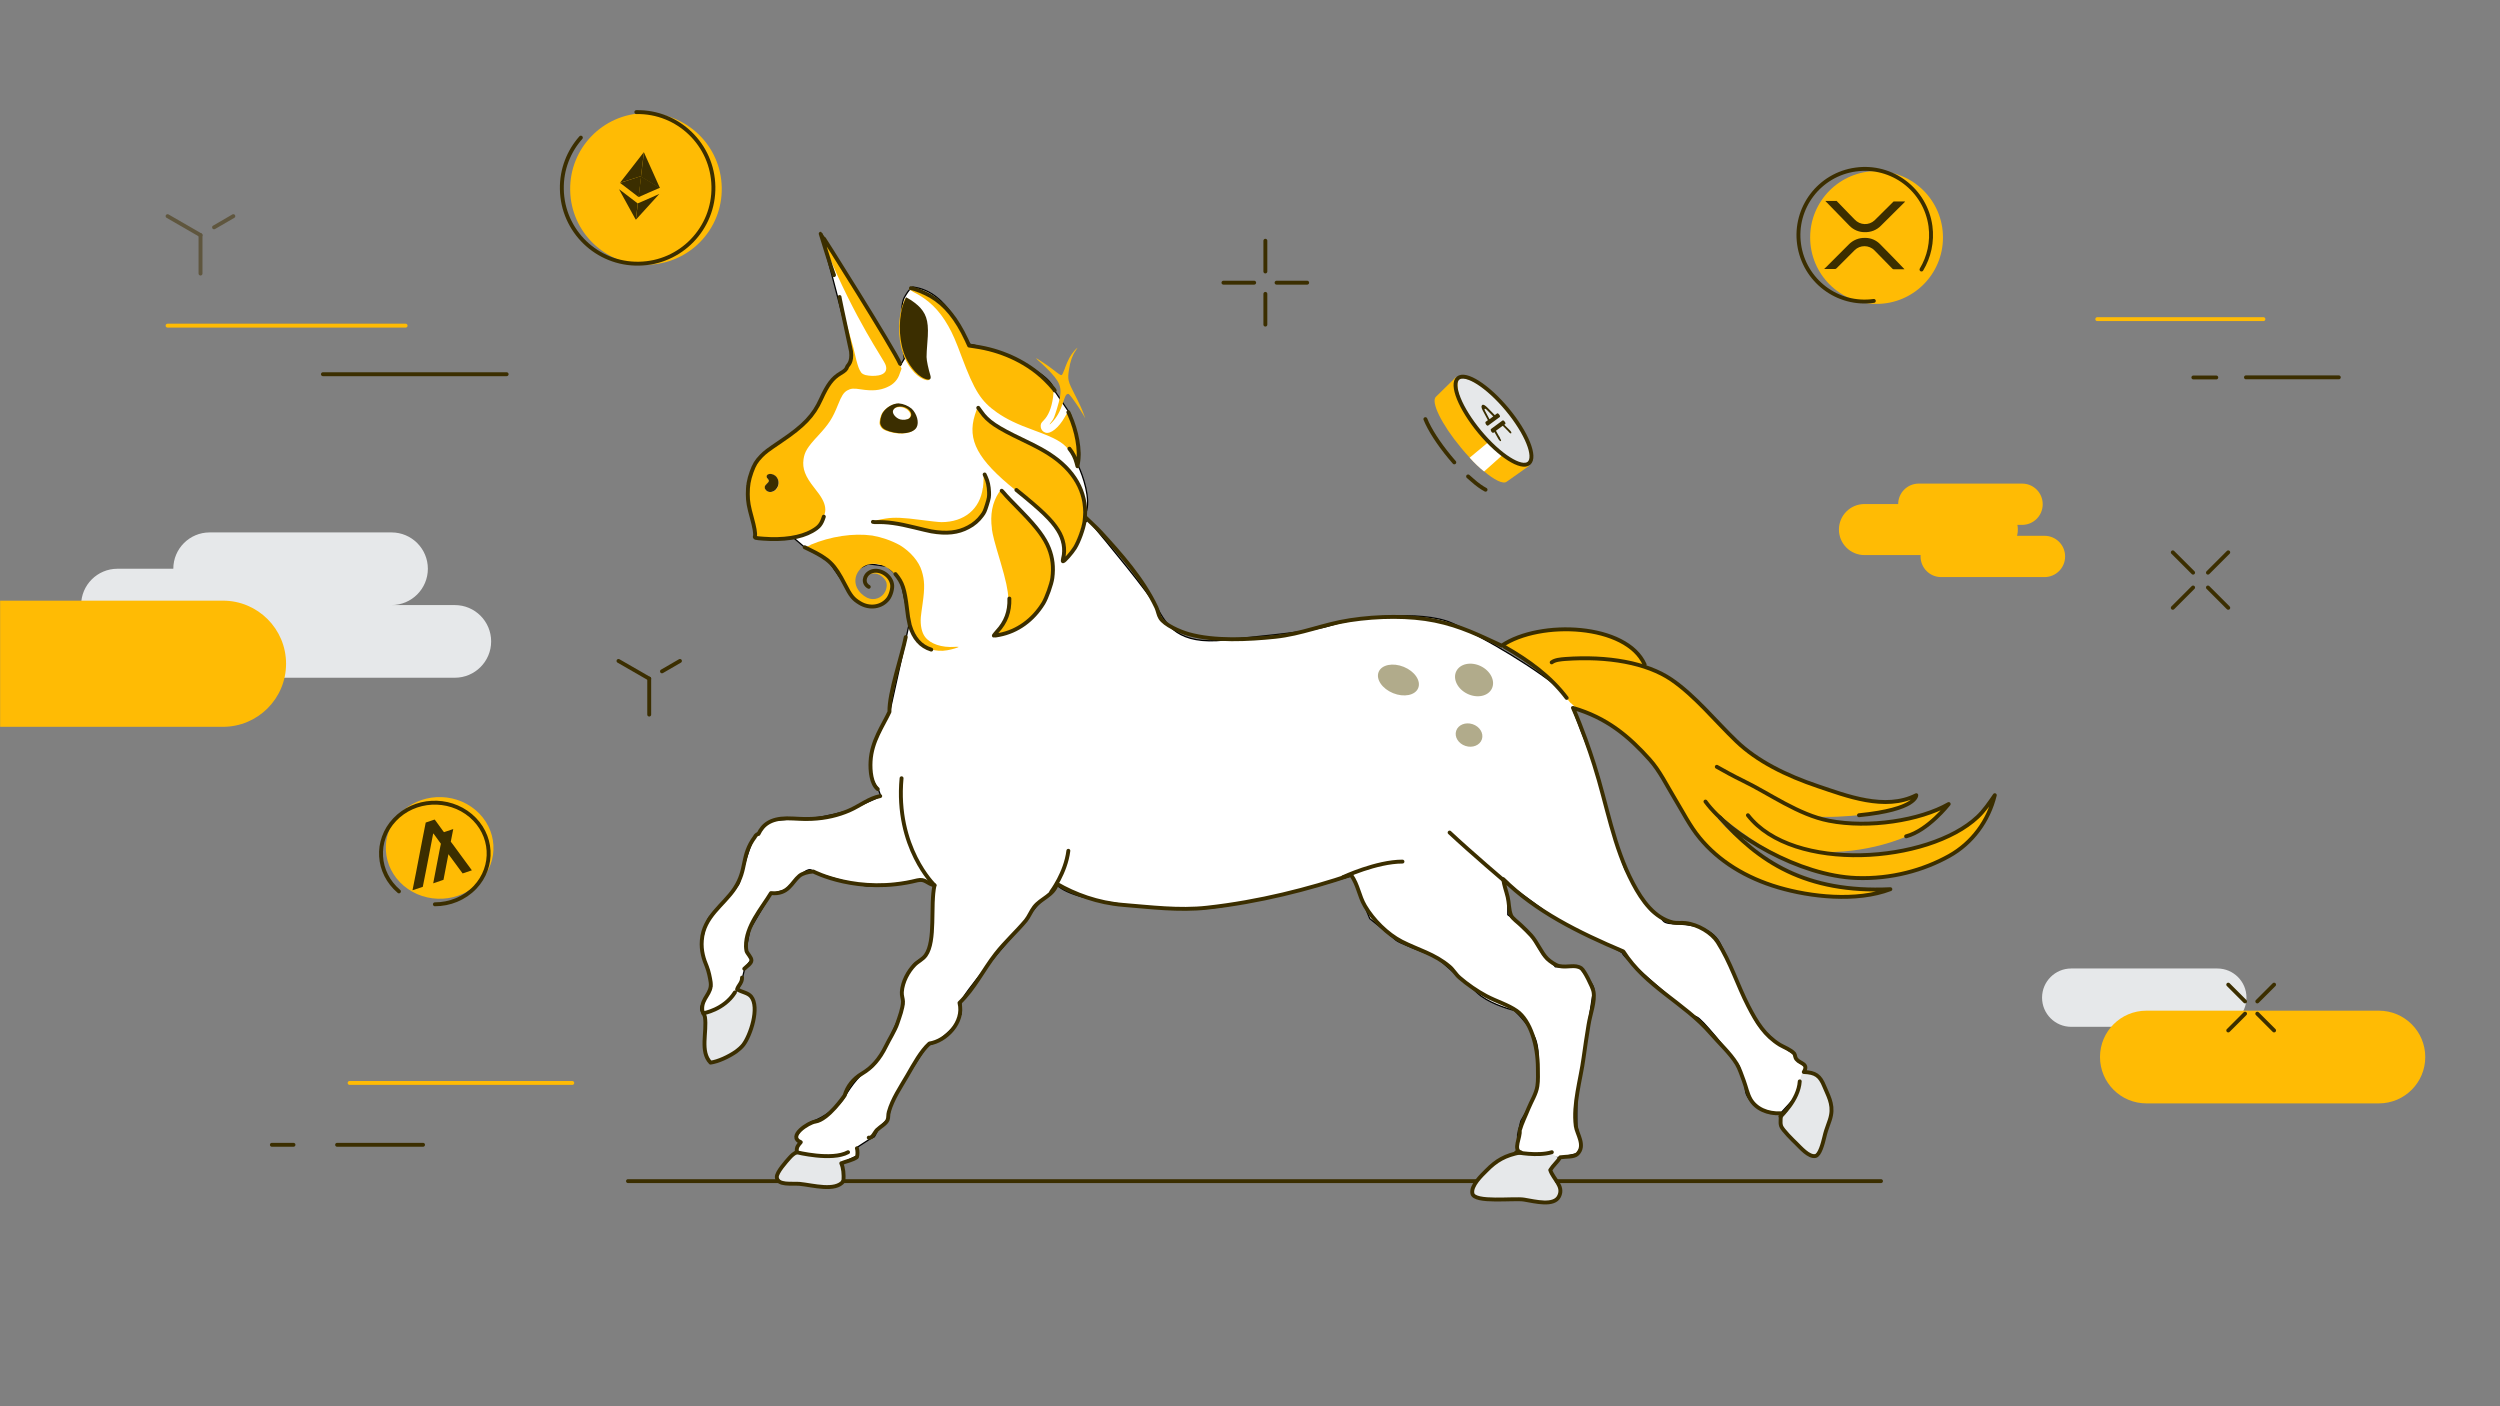<svg width="1920" height="1080" viewBox="0 0 1920 1080" fill="none" xmlns="http://www.w3.org/2000/svg">
<rect x="0" y="0" width="1920" height="1080" fill="#808080" stroke="none"/>
<g clip-path="url(#clip0_3061_4375)">
<mask id="mask0_3061_4375" style="mask-type:luminance" maskUnits="userSpaceOnUse" x="0" y="0" width="1920" height="1080">
<path d="M1920 0H0V1080H1920V0Z" fill="white"/>
</mask>
<g mask="url(#mask0_3061_4375)">
<path d="M647 906.5V893L658.5 887.5V881L668.5 874.5L671.5 873L675.5 865.5L682 859.5C682.5 857.833 683.6 853.5 684 849.5C684.4 845.5 702.833 816.833 712 803L715 802C721 800 729.5 791.833 733 788L738 779V769.5C740 762.7 771.5 725.667 787 708C789.167 704.667 794.7 696.9 799.5 692.5C804.3 688.1 809.5 682 811.5 679.5C827 695 894 697.5 919 698C939 698.4 991.333 685.833 1015 679.5L1038.5 672.5L1052 705.5C1057.83 710.167 1070 720 1072 722C1074 724 1093.5 731.5 1103 735L1115.5 746C1118.67 748.5 1126.9 755.3 1134.5 762.5C1142.1 769.7 1156.67 774.5 1163 776C1166.83 779.5 1175.4 788.7 1179 797.5C1183.5 808.5 1180.5 829 1180.5 834.5C1180.5 838.9 1172.17 854 1168 861L1165.5 871.5V886L1196 889H1198L1211 886L1214.5 880.5L1211 864.5V840L1216.5 810C1218.67 794.5 1223.2 762.8 1224 760C1224.8 757.2 1216.67 747.167 1212.5 742.5H1194.5C1193.67 741.333 1191.4 738.7 1189 737.5C1186 736 1179.5 724.5 1177 719.5C1175 715.5 1163.5 706.5 1158 702.5V690.5L1154 676C1166.17 684.833 1191.3 703.1 1194.5 705.5C1198.5 708.5 1245.5 730 1246 732C1246.5 734 1258 744.5 1268.5 753.5C1279 762.5 1298 779.5 1303 781C1307 782.2 1326.33 806.5 1335.5 818.5C1337.17 823.167 1340.5 833.4 1340.5 837C1340.5 841.5 1345.5 848 1352 852C1357.2 855.2 1364.17 855.667 1367 855.5L1378.5 843L1386 822.5V818.5L1381 815.5L1378.5 810C1375.67 808.167 1369.4 804.1 1367 802.5C1364 800.5 1359.5 796 1352 789C1344.5 782 1328 738 1321 724.5C1314 711 1297 710 1285.5 709.5C1274 709 1279 705.5 1272 702.5C1265 699.5 1253.5 678 1248.5 668.5C1244.5 660.9 1232.5 615.667 1227 594L1207.5 543.5C1207.5 543.5 1217.1 546 1201.5 532C1182 514.5 1139 489 1115 478.5C1091 468 1040.5 474.5 1023 480C1005.5 485.5 977.5 487.5 941 491.5C904.604 495.489 896.049 480.088 888.564 466.616L888.5 466.5C882.5 455.7 850.667 417 835.5 399C833.333 401.833 830 404.8 834 394C838 383.2 831.667 365.167 828 357.5C828 357.167 828.2 355.3 829 350.5C829.8 345.7 824.667 326.833 822 318L809.5 299.5C806.26 282.474 749.906 264.509 745 264.5C738.936 258.656 729.242 224.211 701.5 220.5C700.833 220.167 698.5 221.3 694.5 228.5C690.5 235.7 692.833 262.833 694.5 275.5L691.5 280.5L631 181L655 273V289L574 373L580 413.5H610L617 419.5L635 429L648.5 448.5L658 437.5L667 433L681.5 435L691.5 444.5L698.5 478L697.5 482.5L696 489.5L683.5 546C680.833 551.667 674.7 564.6 671.5 571C667.5 579 669 591 668.5 594C668.1 596.4 672.333 603 674.5 606L676.5 611.5C669.333 614.667 654.6 621.2 653 622C651 623 630.5 628 626 628C621.5 628 606 629 596 630C586 631 586 636.5 584 638C582 639.5 582 640 580 641.5C578 643 568.5 673.5 568 677.5C567.5 681.5 547.5 701.5 545 704C542.5 706.5 540 718 539 724.5C538.2 729.7 542 739.667 544 744L546.5 757.5C544.833 760.667 541 767.9 539 771.5C537 775.1 538.833 777.333 540 778H543.5L556.5 771.5L564.5 762.5L569 756L572 743.5L577 737L573 729L576 713.5L592 686.5L603 683.5L612 675C614.667 671.833 620.7 666.1 623.5 668.5C627 671.5 661.5 680.5 667 680.5C671.4 680.5 689.167 678.5 697.5 677.5L710 676L717.5 679.5L716.5 698.5C716.167 705.167 715.4 719 715 721C714.5 723.5 712.5 732.5 711.5 733.5C710.5 734.5 704 738 701.5 741C699 744 693 757 692.5 759C692 761 693.5 768 694 771C694.5 774 675 818 668.5 820.5C662 823 653.5 834 649 842C644.5 850 632 858.5 624.5 861C618.5 863 613.333 869.833 611.5 873L614.5 878L613 879.5L611.5 884.5L596.5 905L607 909L641.5 911.5L647 906.5Z" fill="white" stroke="black"/>
<path d="M1383.3 825.7C1383.3 825.7 1379.3 848.9 1367.3 860C1367.3 860 1369.4 868.4 1377 875.9C1384.6 883.4 1394.9 893.9 1398.3 882.5C1401.7 871.1 1406.5 852.4 1406.5 852.4C1406.5 852.4 1401 827.7 1394.9 825.7C1388.8 823.7 1385.2 823.4 1385.2 823.4L1383.3 825.7Z" fill="#E6E8EA"/>
<path d="M1190.1 884.9L1160.5 886.4C1160.5 886.4 1147.7 891 1144.5 895.6C1141.3 900.2 1127.3 910.3 1130.9 917.8C1130.9 917.8 1136.3 922.7 1153.7 921.1C1171.1 919.5 1178.2 922.6 1178.2 922.6C1178.2 922.6 1197.4 927.6 1197.7 913C1197.7 913 1189.8 901.3 1191.1 897.7C1192.4 894.1 1197.1 889.6 1197.1 889.6L1190.2 884.8L1190.1 884.9Z" fill="#E6E8EA"/>
<path d="M541.799 778.2C541.799 778.2 541.799 797.8 540.899 800C539.999 802.2 543.299 817.4 546.799 816.2C550.299 815 566.299 809.3 570.099 803.2C573.899 797.1 583.199 775.7 577.699 766.9C577.699 766.9 575.3 761.7 567.4 760.6L563.3 763.3C563.3 763.3 556.799 772.2 549.399 774.9C541.999 777.6 541.799 778.3 541.799 778.3V778.2Z" fill="#E6E8EA"/>
<path fill-rule="evenodd" clip-rule="evenodd" d="M609.1 886.4C609.1 886.4 595.8 902.2 596.3 904.1C596.3 904.1 595.6 909.7 609.9 909.1C624.2 908.5 627.1 913.5 637.7 911.7C648.3 909.9 647.6 906.8 647.6 903.6C647.6 900.4 646.6 893 645.9 892.6C645.2 892.2 646.4 885.8 642.4 886.4C638.4 887 616.5 887.4 610.1 884.9L609.1 886.4Z" fill="#E6E8EA"/>
<path d="M700.699 223.6C697.399 222 697.299 221.9 698.999 222.2C702.299 222.7 709.499 225.6 714.199 228.4C725.199 234.9 733.799 245.4 741.499 261.8L743.499 266.1L748.099 266.8C767.499 269.5 785.599 277.7 799.099 289.8C802.799 293.1 808.399 299.2 808.999 300.5C809.199 300.9 808.999 303.1 808.699 305.5C807.499 313.6 805.099 319.3 801.399 323C799.399 325 799.099 325.7 799.299 328.1C799.599 330.1 800.999 331.7 802.999 332.3C806.899 333.5 813.099 328.5 817.699 320.4L819.599 317.1L820.599 319.3C826.099 331.4 828.699 346.4 826.999 355.9L826.599 358.4L825.899 355.8C824.899 351.8 822.999 348.1 820.399 345C815.899 339.5 810.299 336.4 794.699 330.7C780.599 325.6 772.899 321.8 765.699 316.8C753.399 308.2 748.399 300.2 738.599 274.1C734.299 262.5 731.499 255.9 728.299 250.4C721.199 237.8 712.799 229.8 700.799 223.9L700.699 223.6Z" fill="#FFBB04"/>
<path d="M817.9 282.6C820.2 276.4 822.3 272.5 825.2 269.3C825.9 268.5 826.6 267.7 827.5 267C827.5 267 827 268 826.1 269.3C823.7 272.6 821.9 277.6 821 283.7C819.8 291.5 820.1 292.7 825.5 303.2C828.1 308.1 830.9 314.2 831.8 316.7L833.5 321.3L831.5 317.8C829 313.5 823 304.7 821.5 303.3C820.5 302.3 820.3 302.3 819.4 302.8C818.5 303.3 818.1 304.2 816.5 308.9C814.1 316.2 811.6 320.6 807.7 324.6C805.6 326.8 805.6 326.2 807.7 323.6C809.2 321.7 809.6 320.8 811.8 313.7C816.2 299.4 815.5 295.4 807.3 286.4C804.8 283.7 802.2 281.2 799.5 278.7C798.1 277.6 796.8 276.4 795.6 275.1C796 274.9 804.9 280.8 808.3 283.5C813.5 287.6 814.4 288.1 815.2 288.1C815.7 288.1 816.4 286.7 817.9 282.8V282.6ZM693.4 271.1C689.3 259.3 689.5 243.2 693.9 232.4L695.2 229.1L696.7 229.9C699.6 231.4 704.2 234.9 706.1 237.1C711.5 243.2 712.8 249.4 711.5 263.9C711.1 268.2 710.9 273 710.9 274.7C710.9 277.4 712.4 284.1 713.8 288.7C714.8 292 713.2 292.9 709.2 291.2C703.1 288.7 696.4 280.3 693.3 271.1H693.4ZM779.7 376.3C750.8 353 742.7 338 748.7 318.7C749.6 315.9 750.4 313.6 750.5 313.6C750.6 313.6 751.6 314.9 752.7 316.6C757.7 324 764.5 328.6 784.3 337.9C795.9 343.4 802.3 347 808 351C826.1 363.8 834.4 381.1 831.7 400.4C830.9 406 827.4 415.8 824.3 420.6C821.9 424.4 816.2 430.9 815.3 430.9C815 430.9 815.1 429.9 815.4 428.6C817.2 421.6 815.7 413.8 811.4 407C806.5 399.2 798.9 391.9 779.7 376.4V376.3ZM754.9 374.7C755.2 372.2 755.4 369.8 755.4 367.3V364.5L756.3 366.7C757.7 369.8 758.5 373.4 758.7 377.9C758.8 381.4 758.7 382.3 757.1 387.4C755.5 392.5 755.1 393.4 753.2 395.9C750.5 399.6 747 402.7 742.9 404.8C735 409 726.2 410 714.6 408C712.6 407.6 706.8 406.3 701.8 405C689.1 401.8 680.4 400.6 672.2 400.9C671.4 400.9 670.7 400.9 669.9 400.7C669.7 400.3 675.7 398.9 680.4 398.2C687.1 397.2 693.5 397.5 707.2 399.3C714 400.2 721.1 401 723 401C740.5 401 752.7 391 754.8 374.6L754.9 374.7Z" fill="#FFBB04"/>
<path d="M761.8 406C760.3 395.3 762.1 386 767.1 378.3C767.6 377.5 768.3 376.9 768.5 376.9C768.7 376.9 769.6 377.9 770.4 378.8C772 380.8 775.3 384.3 784.3 393.4C795.5 404.8 801.4 412.8 804.7 420.9C807.5 427.9 808.4 435.3 807.3 443.5C806.7 448.2 803 458.7 800.4 462.9C792.4 475.9 780.6 484.4 766.6 487.2C764.6 487.6 762.7 487.9 762.6 487.8C762.4 487.8 763.6 486.3 765.1 484.7C771.7 477.6 774.7 469.6 774.4 459.6C774.2 453.5 772.5 445.5 768.4 431.7C763.6 415.7 762.5 411.4 761.7 406H761.8ZM622.5 418.4C637.9 411.9 655.3 409.3 669.9 411.3C677.3 412.6 684.5 415.1 691.1 418.7C699.3 423.7 705.7 431.2 707.9 438.5C710.1 445.6 710.3 451.3 708.6 463.3C707.9 468 707.3 472.8 707.2 473.9C706.7 480.2 707.9 485.8 710.4 489.1C714.4 494.5 723.3 497.5 733.1 496.8C734.1 496.7 735.2 496.7 736.2 496.8C736.4 497.2 731.1 498.8 727.5 499.4C723.2 500.2 718.8 499.9 714.6 498.6C706.6 496.1 701.2 490 698.1 480C697.1 475.9 696.4 471.7 696 467.5C694.2 452.4 692.6 447.4 687.1 440.9C682.3 435.2 674.9 432.1 668.3 433.2C659.6 434.6 654.5 443.5 658.1 451.3C659.8 454.7 662.6 457.4 666 459.1C671.3 461.6 677.5 459.3 680 454C680.2 453.5 680.4 453.1 680.5 452.6C681.7 448.6 680.9 445.8 677.5 442.9C672.9 438.9 666.3 439.9 664.8 444.9C664.1 447 664.7 448.6 666.5 450.3C667.7 451.3 667.7 451.4 666.6 450.8C662 448.3 662.7 442.1 667.8 439.4C674 436.2 683.1 441.3 684.5 448.7C685.1 451.8 683.6 457.2 681.4 460C676.4 466.3 667.3 467.7 659.8 463.1C654.7 460 652.9 457.8 648.4 448.9C640.5 433.5 636.7 429.8 620.8 422.1L617.7 420.6L622.3 418.7L622.5 418.4Z" fill="#FFBB04"/>
<path fill-rule="evenodd" clip-rule="evenodd" d="M633.5 189.4C657.8 248 678.5 275.4 680.2 280.4C681.6 284.5 679.7 287.3 674.8 288.3C671.4 288.9 667.9 288.8 664.5 288C661.8 287.2 661.2 285.8 661.2 285.8C660.1 283.8 659.1 283.8 655.4 267.1C651.8 254.3 648.2 241.5 644.4 228.8C644.134 228.333 647.067 242.2 653.2 270.4C654.2 278.9 650.7 280.9 650.4 281.9C649.7 284.1 648.8 285 645.1 287.2C639.1 290.8 635.3 295.8 630.3 307C624.7 319.5 617.3 327.3 599.7 339.1C589.4 346 587.7 347.3 584.7 350.5C580.9 354.4 579.4 356.9 577.4 362.7C575.2 368.9 574.5 373.1 574.6 379.6C574.6 385.4 575.4 389.3 577.7 397.6C579.7 404.8 580.6 409.9 580.1 411.6C579.7 413 579.9 413 586.4 413.6C601.7 414.8 615.1 412.7 623.8 407.8C629.2 404.7 630.9 402.7 632.7 396.8C633.9 393 634 392.1 633.7 389.6C633.1 385.5 630.9 381.5 625.5 374.8C618.4 365.9 616.1 359.9 617.1 352.8C617.9 347 620.1 343.4 628.3 334.6C636.7 325.5 639.4 321.3 643.6 310.8C646.3 304 647.9 301.5 650.6 299.9C653.4 298.3 655.5 298.1 661 299C669.8 300.4 675.9 299.9 681.6 297.2C686.1 295.3 689.6 291.6 691 286.9L692.4 283.1L691 280C686 268.6 630.7 180.7 630.3 180.6C630.3 180.6 631.8 184.6 633.8 189.4H633.5ZM595.7 376.2C598.4 373.6 598.7 369.4 596.4 366.5C594.2 363.8 589.6 363.4 588.9 365.7C588.7 366.4 588.9 367.1 589.7 367.8C591 369.1 590.8 370 589.1 371.4C587.3 372.8 586.9 374.5 588 376C589.7 378.5 593.2 378.5 595.9 376L595.7 376.2ZM689.7 310.1C685.4 310.1 680.2 313.1 677.6 317.1C676.1 319.6 675 324.4 675.7 326.2C676.8 329.1 678.3 330.2 682.9 331.6C692 334.3 701 332.9 703.4 328.3C705.4 324.6 703.6 318 699.6 314.2C696.8 311.9 693.3 310.5 689.7 310.1ZM697.8 321.6C699.8 320.1 699.8 317.7 697.8 315.6C694.1 311.5 686.6 311.6 685.3 315.9C684.6 318 687.5 321.4 690.8 322.4C693 323.1 696.4 322.7 697.8 321.6Z" fill="#FFBB04"/>
<path d="M1206.3 540C1206.3 540 1175.4 501.7 1153.3 495.9C1153.3 495.9 1179 475.4 1229.2 486.5C1229.2 486.5 1260.6 496.5 1263.1 512.1C1263.1 512.1 1289.2 520.7 1317.6 552.8C1318.8 554.1 1319.6 555.9 1320.9 557.1C1329.3 565.2 1357.8 602.2 1446.5 615.7C1446.5 615.7 1464.8 614.2 1471.6 610.8C1471.6 610.8 1463.9 624.4 1425.9 626.2C1425.9 626.2 1399 628.9 1390.3 626.2C1390.3 626.2 1422.9 639.4 1467.4 628.4C1467.4 628.4 1488.1 622.6 1495.2 618.4C1495.2 618.4 1486.7 634.7 1464.1 642.4C1464.1 642.4 1434 656.5 1394.8 654.1C1394.8 654.1 1447.1 664.8 1495.3 642.8C1495.3 642.8 1518.5 633.2 1530.8 612.9C1530.8 612.9 1528.9 658.4 1453.9 672.6C1378.9 686.8 1311.3 617.3 1311.3 617.3C1311.3 617.3 1321.1 636.7 1350.5 655.6C1379.9 674.5 1412.9 684.3 1448.6 683.1C1448.6 683.1 1412.2 703.6 1336 669C1336 669 1308.8 657.6 1283.9 609.3C1283.9 609.3 1261.5 558.6 1211.6 544.8L1206.5 540H1206.3Z" fill="#FFBB04"/>
<path d="M699.6 221.3C702.9 221.8 710.1 224.7 714.9 227.5C726 234 734.6 244.6 742.3 261L744.3 265.4L748.9 266.1C768.4 268.9 786.6 277.1 800.1 289.2C803.8 292.5 809.5 298.6 810 299.9" stroke="#3B2E00" stroke-width="3" stroke-linecap="round" stroke-linejoin="round"/>
<path d="M820.5 316.6L821.5 318.8C827 331 829.7 346 827.9 355.6L827.5 358.1L826.8 355.5C825.8 351.5 823.9 347.8 821.3 344.6" stroke="#3B2E00" stroke-width="3" stroke-linecap="round" stroke-linejoin="round"/>
<path d="M694 270.5C689.9 258.6 690.1 242.4 694.5 231.6L695.8 228.3L697.3 229.1C700.2 230.6 704.8 234.1 706.8 236.4C712.2 242.5 713.5 248.7 712.2 263.3C711.8 267.6 711.6 272.5 711.6 274.2C711.6 276.9 713.1 283.7 714.5 288.2C715.5 291.5 713.9 292.4 709.9 290.7C703.8 288.2 697.1 279.7 693.9 270.5H694Z" fill="#3B2E00"/>
<path d="M751.3 313.2C751.3 313.2 752.4 314.6 753.5 316.2C758.6 323.6 765.4 328.2 785.3 337.7C797 343.3 803.4 346.8 809.1 350.9C827.3 363.8 835.6 381.2 832.9 400.5C832.1 406.1 828.5 416 825.5 420.8C823.1 424.6 817.4 431.1 816.4 431.1C816.1 431.1 816.2 430.1 816.5 428.8C818.3 421.8 816.9 414 812.5 407.1C807.6 399.3 799.9 391.9 780.6 376.3" stroke="#3B2E00" stroke-width="3" stroke-linecap="round" stroke-linejoin="round"/>
<path d="M756.2 364.4L757.2 366.6C758.6 369.7 759.4 373.3 759.6 377.9C759.7 381.4 759.6 382.4 758 387.5C756.4 392.6 756 393.5 754.1 396C751.4 399.7 747.8 402.8 743.7 404.9C735.8 409.2 726.9 410.1 715.3 408.1C713.3 407.7 707.5 406.4 702.4 405.1C689.6 401.9 680.9 400.7 672.7 401C671.9 401 671.2 401 670.4 400.8" stroke="#3B2E00" stroke-width="3" stroke-linecap="round" stroke-linejoin="round"/>
<path d="M769.301 376.9C769.301 376.9 770.401 377.9 771.201 378.9C772.801 380.9 776.201 384.4 785.201 393.6C796.401 405.1 802.401 413.1 805.601 421.2C808.401 428.3 809.301 435.6 808.201 443.9C807.601 448.6 803.801 459.2 801.301 463.3C793.301 476.3 781.401 484.9 767.401 487.6C765.301 488 763.501 488.3 763.301 488.2C763.101 488.2 764.301 486.7 765.801 485C772.501 477.8 775.501 469.8 775.201 459.7" stroke="#3B2E00" stroke-width="3" stroke-linecap="round" stroke-linejoin="round"/>
<path d="M715.2 498.9C707.1 496.4 701.7 490.3 698.7 480.2C697.7 476 697 471.8 696.6 467.6C694.8 452.4 693.2 447.4 687.7 440.9" stroke="#3B2E00" stroke-width="3" stroke-linecap="round" stroke-linejoin="round"/>
<path d="M667.201 450.7C662.601 448.2 663.3 441.9 668.4 439.3C674.6 436.1 683.801 441.2 685.101 448.6C685.701 451.7 684.2 457.1 682 460C677 466.4 667.8 467.7 660.3 463.1C655.2 460 653.4 457.8 648.8 448.8C640.8 433.3 637.101 429.6 621.101 421.8L618 420.3" stroke="#3B2E00" stroke-width="3" stroke-linecap="round" stroke-linejoin="round"/>
<path d="M691.3 279.4C686.3 267.9 630.8 179.6 630.3 179.5C630.3 179.5 638.5 206.4 640.5 211.3" stroke="#3B2E00" stroke-width="3" stroke-linecap="round" stroke-linejoin="round"/>
<path d="M644.801 228.1C644.534 227.633 647.467 241.567 653.601 269.9C654.601 278.5 651.101 280.4 650.701 281.5C650.001 283.7 649.101 284.6 645.401 286.8C639.301 290.4 635.601 295.4 630.501 306.6C624.801 319.2 617.401 327 599.701 338.9C589.401 345.9 587.601 347.2 584.601 350.3C580.801 354.3 579.301 356.7 577.201 362.5C575.001 368.7 574.301 372.9 574.301 379.5C574.301 385.3 575.101 389.3 577.401 397.6C579.401 404.8 580.301 409.9 579.801 411.7C579.401 413.1 579.601 413.2 586.101 413.7C601.501 414.9 614.901 412.9 623.701 407.9C629.101 404.8 630.801 402.8 632.701 396.8" stroke="#3B2E00" stroke-width="3" stroke-linecap="round" stroke-linejoin="round"/>
<path fill-rule="evenodd" clip-rule="evenodd" d="M595.7 376C598.4 373.4 598.7 369.2 596.4 366.3C594.2 363.6 589.6 363.1 588.8 365.5C588.6 366.2 588.8 366.9 589.6 367.7C590.9 369 590.7 369.9 589 371.4C587.2 372.9 586.8 374.5 587.9 376C589.6 378.5 593.2 378.5 595.8 376H595.7Z" fill="#3B2E00"/>
<path fill-rule="evenodd" clip-rule="evenodd" d="M700.2 313.9C697.4 311.6 693.9 310.1 690.2 309.8C685.8 309.8 680.7 312.8 678.1 316.8C676.5 319.3 675.5 324.1 676.2 325.9C677.3 328.8 678.8 329.9 683.4 331.4C692.5 334.1 701.6 332.7 704 328.1C706 324.4 704.2 317.8 700.2 313.9ZM698.3 321.3C696.9 322.4 693.5 322.7 691.3 322.1C688 321.1 685.2 317.7 685.8 315.5C687.1 311.2 694.7 311.1 698.4 315.2C700.3 317.4 700.3 319.7 698.3 321.3Z" fill="#3B2E00"/>
<path d="M1191.7 508.7C1194.2 506.7 1198.7 506.4 1202 506.1C1234.8 503.7 1264.6 509 1283.6 521.9C1301.9 534.4 1317.5 553.9 1333.6 569.3C1349.4 584.5 1371.7 595.6 1396.4 603.9C1417.6 611 1447.8 622.9 1471.7 610.7C1471.7 610.7 1472.3 621.7 1427.7 626.1" stroke="#3B2E00" stroke-width="3" stroke-linecap="round" stroke-linejoin="round"/>
<path d="M1318.5 588.9C1324.1 592.1 1331.4 596.1 1338.6 599.6C1358.7 609.3 1381.2 625.8 1404.6 630.3C1435.3 636.3 1474.6 630.1 1496.6 617.5C1496.6 617.5 1480.7 637.9 1463.9 642.3" stroke="#3B2E00" stroke-width="3" stroke-linecap="round" stroke-linejoin="round"/>
<path d="M1342.4 626.1C1377 670.6 1481 663 1518.8 627.4C1523.6 622.9 1527.9 616.7 1532 610.7C1527.2 630.4 1514.7 647.5 1496.9 657.4C1477.5 668.2 1452.7 675.3 1425.6 674.3C1382.1 672.7 1328.8 641.6 1309.8 615.6" stroke="#3B2E00" stroke-width="3" stroke-linecap="round" stroke-linejoin="round"/>
<path d="M540.1 778.2C540.1 778.2 556 775.6 564.4 762.2" stroke="#3B2E00" stroke-width="3" stroke-linecap="round" stroke-linejoin="round"/>
<path d="M1367.4 857.4C1367.4 857.4 1381.3 844.9 1382.2 830.5" stroke="#3B2E00" stroke-width="3" stroke-linecap="round" stroke-linejoin="round"/>
<path d="M1320.9 627.8C1350.3 661.5 1386.8 686 1451.8 682.9C1425.6 692.9 1390.2 688.7 1366 681.6C1340.7 674.2 1320 661.3 1305.4 643.6C1297.8 634.4 1292.5 623.7 1286.2 613.3C1280 603.1 1274.7 592 1267 583.4C1251 565.5 1234 551.2 1208.1 543.7C1211.5 551.4 1214.6 559.3 1217.6 567.5C1219.9 573.9 1222.2 580.5 1224.3 587.2C1234.4 618.9 1239 649.9 1254.2 678.6C1261.2 691.8 1270.5 705 1284.9 708.5C1287.6 709.1 1291.8 708.6 1294.3 708.9C1304.2 710 1314.6 716.4 1319.1 723.4C1329.1 739 1334.4 756.6 1342.6 772.5C1349.3 785.5 1355.3 795.2 1366.9 802.4C1370.1 804.3 1375.3 806.1 1378 809.2C1378.7 810 1378.4 811.9 1379.7 813.5C1382.5 817 1389.3 816.8 1385.3 823.3C1394.3 823.7 1397.7 826 1401.1 834.4C1403.6 840.7 1408 847.6 1406.2 856.6C1405.3 861.5 1402.8 865.8 1401.1 873.3C1399.9 878.3 1397.6 887.1 1394.3 887.8C1389.2 888.9 1382.7 881.2 1379.4 878C1377.2 875.9 1368.9 867.8 1367.9 864.8C1366.9 861.7 1368 858.4 1367.5 855C1357.4 855.5 1348.6 851.5 1344.4 844.3C1342 840.1 1341 834.8 1339.3 830.2C1337.5 825.6 1336.2 821 1333.8 817C1328.6 808.6 1320.5 801.4 1313.7 793.5C1293.4 770.1 1264 757.8 1246.7 730.7C1212.1 716.1 1179.2 699.7 1154.5 675.2C1155.1 680 1156.8 684.2 1157.9 688.9C1159 693.3 1158.7 698.6 1160.5 703C1161.4 705.3 1166 708.5 1168.2 710.7C1171 713.4 1173.7 715.9 1175.9 718.4C1180.6 723.6 1183.8 731.9 1188.3 736.3C1190.3 738.3 1194.8 741.4 1197.3 741.9C1204.3 743.3 1209.4 740.4 1214.4 743.6C1216.6 745 1223.1 757.9 1223.8 761.5C1225.2 769.1 1221.3 778.7 1220 787.1C1218.6 795.9 1217.3 804 1216.2 812.3C1213.9 829.3 1208 847.9 1210.2 864.8C1211 870.9 1217.9 879.7 1211.5 886.2C1208.9 888.8 1202.9 888.1 1198.3 888.8C1196.1 892.4 1192.8 895 1190.6 898.6C1193 905.8 1201.2 910.9 1197.4 918.7C1193.6 926.6 1179.1 922.7 1170.5 921.3C1162.8 920 1132.3 924 1130.8 916.6C1129.5 910.5 1138.1 902.5 1141.5 899.1C1149.2 891.2 1156 887.3 1168 885C1161.6 883.4 1168 873 1167.1 868.3C1168.9 862.1 1171.6 857 1173.9 851.2C1176.1 845.8 1179.9 839.9 1180.7 834.1C1181.4 829.8 1181.1 824.6 1181.1 820.4C1181.1 803 1175.4 783.8 1164.9 776.4C1158.1 771.6 1149.3 769.1 1141.4 764.9C1134.4 761.2 1126.9 756 1120.9 750.8C1118 748.3 1116 744.6 1113.2 742.3C1102 732.7 1088.6 729.3 1076.5 723.1C1065.3 717.3 1054.6 706.5 1048.3 695.8C1043.6 687.8 1043.3 680.1 1037.6 671.9C1005.3 682.8 967 692.7 927 697.1C905.4 699.5 883.2 696.6 862.9 695C842.8 693.4 825.3 686.7 811.7 678.8C809.3 687.6 799.3 690 794.2 696.7C791.7 700 790.3 703.9 787.8 707C780.7 715.5 771.8 723.5 764.7 732.6C755.1 744.9 748.4 759.1 736.9 770.2C740.7 785.3 726.2 799.6 713.8 801.4C707.2 807.4 702.2 816.7 696.7 826.2C691.6 835 685.4 844 682.6 854C682 856 682.4 858.2 681.7 860C680.5 863.1 676.3 865.1 673.6 867.7C671.7 869.5 670.1 874.4 667.2 873.7" stroke="#3B2E00" stroke-width="3" stroke-linecap="round" stroke-linejoin="round"/>
<path d="M1155.4 496.7C1173.9 507.3 1190.7 519.4 1203.2 536" stroke="#3B2E00" stroke-width="3" stroke-linecap="round" stroke-linejoin="round"/>
<path d="M833.4 397.1C836.3 400 842.6 405.7 845.4 408.8C861 425.9 877.6 444.4 888.1 466.5C889.3 469.1 889.6 472.2 891.1 474.6C894.4 480 906.1 485.1 912.9 487C932.7 492.6 958.7 491.2 979.1 489.1C1000.1 486.9 1016.3 479.4 1036.8 476.3C1058.6 473 1082.6 472.7 1102.1 476.7C1122.2 480.8 1136.4 488.2 1153.3 495.9C1182.9 475.9 1249.3 479 1263.1 510.4" stroke="#3B2E00" stroke-width="3" stroke-linecap="round" stroke-linejoin="round"/>
<path d="M674.1 606C669.1 601.9 668.2 591.9 668.6 584.7C669.4 569.2 678.2 557.3 683.1 546.7C682.7 532.1 692.8 503.5 695.6 489.3" stroke="#3B2E00" stroke-width="3" stroke-linecap="round" stroke-linejoin="round"/>
<path d="M569.9 750.8C569.9 755 567.1 756.5 566.1 759.8C570 762.1 574.3 762.4 576.8 765.3C583.7 773.7 576.2 795.6 570.8 802.5C569.5 804.2 567 806.4 565.3 807.6C559.5 811.6 551.5 815.3 545.7 816.1C537.4 807.6 543.1 792.6 541.4 781.1C541.1 779.2 539.4 777.3 539.3 775.5C538.7 766.3 547 763.3 545.8 754.4C545.3 751 544.3 745.9 542.8 742.2C540.6 737 538.3 730.3 539 722.1C540.4 703.8 555.8 695.1 564.2 682.4C574.2 667.2 568.8 657.5 579.8 642.7C579.8 642.7 580.6 640.7 582.5 640.5C585.9 633.3 591.9 628.6 604.3 628.5C610.9 628.5 616.7 629.3 623.5 628.9C634.4 628.4 643.7 626.1 652.1 622.5C660.6 618.8 667.4 613 676 611.4" stroke="#3B2E00" stroke-width="3" stroke-linecap="round" stroke-linejoin="round"/>
<path d="M571.6 744C573.4 742.1 577 740.1 577.1 737.6C577.2 735.3 573.7 732.1 573.3 730.3C573.1 729.3 572.9 727.8 572.9 726.9C572.7 711.3 585 697.7 592.1 685.9C605.5 687.3 607.9 677.7 613.9 672.7C616.2 670.8 620.2 669.6 624.6 669.3C624.6 669.3 659.2 687.5 704.5 676.1C710.7 674.6 712.1 678.9 717.7 679.9C714.3 695.5 718.9 722.6 710.9 733.7C708.7 736.8 704.9 738.4 702.4 741C697.6 745.9 693.1 753.9 692.6 761.9C692.4 764.6 693.5 767.2 693.5 769.2C693.4 774.4 690.9 780.8 689.2 785.9C687.5 791.1 682.8 798.5 680.5 803.3C675.6 813.3 669.8 819.9 662.2 824.4C655 828.7 650.7 834.5 648.7 841.3C648.7 841.3 636.1 860 626.1 861.4C620.9 862.1 604.4 872.7 615 877.2C613.4 879.2 611.4 880.7 612 884.9C609.7 885.8 608 887.4 606.4 889.2C604 891.9 596.3 900.4 596.6 904.1C597 910.6 608.2 908.7 614.1 909.2C624.3 910.2 641.7 915.3 647.8 907.1C648.1 901.7 647.7 897 646.1 893.4C650.1 891.8 654.8 891 658.1 888.7C658.7 887 658.7 883.6 658.1 881.9" stroke="#3B2E00" stroke-width="3" stroke-linecap="round" stroke-linejoin="round"/>
<path d="M1157.6 678.5C1157.6 678.5 1129.4 654.5 1113.3 639.4" stroke="#3B2E00" stroke-width="3" stroke-linecap="round" stroke-linejoin="round"/>
<path d="M1031.6 673.6C1031.6 673.6 1057.2 661.7 1077.1 661.7" stroke="#3B2E00" stroke-width="3" stroke-linecap="round" stroke-linejoin="round"/>
<path d="M807.4 684.9C807.4 684.9 818.4 670.4 820.5 653.4" stroke="#3B2E00" stroke-width="3" stroke-linecap="round" stroke-linejoin="round"/>
<path d="M717.701 679.9C717.701 679.9 687.501 650.9 692.401 597.7" stroke="#3B2E00" stroke-width="3" stroke-linecap="round" stroke-linejoin="round"/>
<path d="M611.7 884.9C611.7 884.9 638.9 891.7 651.3 884.9" stroke="#3B2E00" stroke-width="3" stroke-linecap="round" stroke-linejoin="round"/>
<path d="M1164.5 884.9C1164.5 884.9 1180.8 888.2 1191.8 884.9" stroke="#3B2E00" stroke-width="3" stroke-linecap="round" stroke-linejoin="round"/>
<path d="M1684.5 289.9H1702.1" stroke="#3B2E00" stroke-width="3" stroke-linecap="round" stroke-linejoin="round"/>
<path d="M1610.7 245.1H1738.3" stroke="#FFBB04" stroke-width="3" stroke-linecap="round" stroke-linejoin="round"/>
<path d="M1724.9 289.8H1796.2" stroke="#3B2E00" stroke-width="3" stroke-linecap="round" stroke-linejoin="round"/>
<path d="M1590.7 788.6H1702.9C1715.27 788.6 1725.3 778.571 1725.3 766.2C1725.3 753.829 1715.27 743.8 1702.9 743.8H1590.7C1578.33 743.8 1568.3 753.829 1568.3 766.2C1568.3 778.571 1578.33 788.6 1590.7 788.6Z" fill="#E6E8EA"/>
<path d="M1648.4 847.4H1827C1846.66 847.4 1862.6 831.461 1862.6 811.8C1862.6 792.139 1846.66 776.2 1827 776.2H1648.4C1628.74 776.2 1612.8 792.139 1612.8 811.8C1612.8 831.461 1628.74 847.4 1648.4 847.4Z" fill="#FFBB04"/>
<path d="M1711.3 756.2L1724.2 769.1" stroke="#3B2E00" stroke-width="3" stroke-linecap="round" stroke-linejoin="round"/>
<path d="M1733.6 778.5L1746.5 791.4" stroke="#3B2E00" stroke-width="3" stroke-linecap="round" stroke-linejoin="round"/>
<path d="M1711.3 791.4L1724.2 778.5" stroke="#3B2E00" stroke-width="3" stroke-linecap="round" stroke-linejoin="round"/>
<path d="M1733.6 769.1L1746.5 756.2" stroke="#3B2E00" stroke-width="3" stroke-linecap="round" stroke-linejoin="round"/>
<path d="M475 507.6L498.6 521.2" stroke="#3B2E00" stroke-width="3" stroke-linecap="round" stroke-linejoin="round"/>
<path d="M522.2 507.6L508.4 515.6" stroke="#3B2E00" stroke-width="3" stroke-linecap="round" stroke-linejoin="round"/>
<path d="M498.6 521.2V548.8" stroke="#3B2E00" stroke-width="3" stroke-linecap="round" stroke-linejoin="round"/>
<path d="M258.9 879.2H324.9" stroke="#3B2E00" stroke-width="3" stroke-linecap="round" stroke-linejoin="round"/>
<path d="M482.3 907.1H597.7" stroke="#3B2E00" stroke-width="3" stroke-linecap="round" stroke-linejoin="round"/>
<path d="M647.6 907.1H1133.1" stroke="#3B2E00" stroke-width="3" stroke-linecap="round" stroke-linejoin="round"/>
<path d="M1195.6 907.1H1444.6" stroke="#3B2E00" stroke-width="3" stroke-linecap="round" stroke-linejoin="round"/>
<path d="M208.8 879.2H225.4" stroke="#3B2E00" stroke-width="3" stroke-linecap="round" stroke-linejoin="round"/>
<path d="M268.5 831.7H439.5" stroke="#FFBB04" stroke-width="3" stroke-linecap="round" stroke-linejoin="round"/>
<path d="M1668.7 424.2L1684.3 439.8" stroke="#3B2E00" stroke-width="3" stroke-linecap="round" stroke-linejoin="round"/>
<path d="M1695.7 451.2L1711.3 466.8" stroke="#3B2E00" stroke-width="3" stroke-linecap="round" stroke-linejoin="round"/>
<path d="M1668.7 466.8L1684.3 451.2" stroke="#3B2E00" stroke-width="3" stroke-linecap="round" stroke-linejoin="round"/>
<path d="M1695.7 439.8L1711.3 424.2" stroke="#3B2E00" stroke-width="3" stroke-linecap="round" stroke-linejoin="round"/>
<path d="M349.3 464.7H300.7C316.1 464.7 328.6 452.2 328.6 436.8C328.6 421.4 316.1 408.9 300.7 408.9H161C145.6 408.9 133.1 421.4 133.1 436.8H90.2C74.8 436.8 62.3 449.3 62.3 464.7C62.3 480.1 74.8 492.6 90.2 492.6H181.7C181.7 508 194.2 520.5 209.6 520.5H349.3C364.7 520.5 377.2 508 377.2 492.6C377.2 477.2 364.7 464.7 349.3 464.7Z" fill="#E6E8EA"/>
<path d="M128.7 166L154 180.6" stroke="#5F563E" stroke-width="3" stroke-linecap="round" stroke-linejoin="round"/>
<path d="M179.199 166L164.399 174.6" stroke="#5F563E" stroke-width="3" stroke-linecap="round" stroke-linejoin="round"/>
<path d="M154 180.6V210.1" stroke="#5F563E" stroke-width="3" stroke-linecap="round" stroke-linejoin="round"/>
<path d="M128.7 250.1H311.5" stroke="#FFBB04" stroke-width="3" stroke-linecap="round" stroke-linejoin="round"/>
<path d="M248 287.4H389.1" stroke="#3B2E00" stroke-width="3" stroke-linecap="round" stroke-linejoin="round"/>
<path d="M971.799 184.9V208.5" stroke="#3B2E00" stroke-width="3" stroke-linecap="round" stroke-linejoin="round"/>
<path d="M971.799 225.7V249.3" stroke="#3B2E00" stroke-width="3" stroke-linecap="round" stroke-linejoin="round"/>
<path d="M939.6 217.1H963.2" stroke="#3B2E00" stroke-width="3" stroke-linecap="round" stroke-linejoin="round"/>
<path d="M980.399 217.1H1003.9" stroke="#3B2E00" stroke-width="3" stroke-linecap="round" stroke-linejoin="round"/>
<path d="M-71.701 558.2H171.2C197.986 558.2 219.7 536.508 219.7 509.75C219.7 482.992 197.986 461.3 171.2 461.3H-71.701C-98.486 461.3 -120.2 482.992 -120.2 509.75C-120.2 536.508 -98.486 558.2 -71.701 558.2Z" fill="#FFBB04"/>
<path d="M1441.2 233.4C1469.37 233.4 1492.2 210.567 1492.2 182.4C1492.2 154.233 1469.37 131.4 1441.2 131.4C1413.03 131.4 1390.2 154.233 1390.2 182.4C1390.2 210.567 1413.03 233.4 1441.2 233.4Z" fill="#FFBB04"/>
<path d="M1475.7 207C1481.5 197.4 1484.2 185.7 1482.6 173.7C1478.8 145.8 1453.1 126.3 1425.2 130.2C1397.3 134 1377.8 159.7 1381.7 187.6C1385.6 215.5 1411.2 235 1439.1 231.1" stroke="#3B2E00" stroke-width="3" stroke-linecap="round" stroke-linejoin="round"/>
<path d="M1410.6 154.4L1419.8 163.9C1421.3 165.5 1422.9 167.1 1424.4 168.6C1428.5 173 1435.3 173.3 1439.7 169.2C1439.9 169 1440 168.9 1440.2 168.7C1444.8 164.1 1449.4 159.6 1454 155C1454 155 1454.2 154.8 1454.3 154.7H1463.1C1463.1 154.7 1462.9 155.1 1462.8 155.2C1456.8 161.2 1450.7 167.2 1444.7 173.2C1441.4 176.7 1436.7 178.5 1431.9 178.3C1427.6 178.3 1423.5 176.5 1420.5 173.5C1414.3 167.2 1408.2 160.9 1402.1 154.6C1402.1 154.5 1401.9 154.4 1401.9 154.3H1410.7L1410.6 154.4Z" fill="#3B2E00"/>
<path d="M1401.2 206.3C1402.2 205.4 1403.2 204.5 1404.1 203.5C1409.3 198.3 1414.5 193.1 1419.7 187.9C1423 184.4 1427.7 182.5 1432.6 182.7C1436.8 182.7 1440.8 184.4 1443.8 187.4C1450.1 193.7 1456.3 200.2 1462.5 206.6C1462.5 206.6 1462.6 206.7 1462.6 206.8C1462.4 206.8 1462.3 206.8 1462.1 206.8C1459.5 206.8 1456.9 206.8 1454.3 206.8C1454 206.8 1453.7 206.6 1453.4 206.4C1448.8 201.7 1444.2 197 1439.6 192.3C1435.4 188 1428.5 188 1424.3 192.2C1419.6 196.8 1415 201.4 1410.4 206.1C1410.1 206.4 1409.7 206.6 1409.3 206.6C1406.8 206.6 1404.3 206.6 1401.8 206.6H1401.2L1401.1 206.4L1401.2 206.3Z" fill="#3B2E00"/>
<path d="M1431.9 426.3H1530.1C1540.92 426.3 1549.7 417.525 1549.7 406.7C1549.7 395.875 1540.92 387.1 1530.1 387.1H1431.9C1421.07 387.1 1412.3 395.875 1412.3 406.7C1412.3 417.525 1421.07 426.3 1431.9 426.3Z" fill="#FFBB04"/>
<path d="M1473.6 403.1H1553C1561.73 403.1 1568.8 396.026 1568.8 387.3V387.2C1568.8 378.474 1561.73 371.4 1553 371.4H1473.6C1464.87 371.4 1457.8 378.474 1457.8 387.2V387.3C1457.8 396.026 1464.87 403.1 1473.6 403.1Z" fill="#FFBB04"/>
<path d="M1490.8 443.2H1570.2C1578.93 443.2 1586 436.126 1586 427.4V427.3C1586 418.574 1578.93 411.5 1570.2 411.5H1490.8C1482.07 411.5 1475 418.574 1475 427.3V427.4C1475 436.126 1482.07 443.2 1490.8 443.2Z" fill="#FFBB04"/>
<path d="M437.9 146.1C438.4 178.2 464.9 203.9 497.1 203.3C529.2 202.8 554.9 176.3 554.3 144.1C553.8 112 527.3 86.3 495.1 86.9C463 87.4 437.3 113.9 437.9 146.1Z" fill="#FFBB04"/>
<path d="M446.1 105.7C436.8 116.2 431.2 130.1 431.5 145.3C432 177.4 458.499 203.1 490.699 202.5C522.799 202 548.5 175.5 547.9 143.3C547.4 111.2 520.899 85.5 488.699 86.1" stroke="#3B2E00" stroke-width="3" stroke-linecap="round" stroke-linejoin="round"/>
<path d="M476.1 140.5C476.2 140.5 476.3 140.4 476.5 140.4L478.6 139.7L480.5 139.1L482.7 138.4L484.5 137.8L486.7 137.1L488.5 136.5L490.6 135.8L492.2 135.3C492.2 135.3 492.3 135.3 492.4 135.3C492.4 135.3 492.4 135.4 492.4 135.5L490.5 151.2V151.4C490.1 151.1 489.6 150.7 489.2 150.4L478.1 141.9L476.1 140.4V140.5Z" fill="#3B2E00"/>
<path d="M490.399 151.5L492.299 135.4C492.299 135.4 492.299 135.3 492.299 135.2L494.499 117.1V116.9C494.799 117.5 494.999 118.1 495.299 118.7L506.699 144.1C506.699 144.1 506.699 144.2 506.699 144.3C506.699 144.3 506.599 144.3 506.499 144.3L505.399 143.6L503.199 142.3L500.999 141C500.299 140.6 499.499 140.1 498.799 139.7L496.699 138.4L494.499 137.1L492.399 135.8H492.299L490.399 151.5Z" fill="#3B2E00"/>
<path d="M490.399 151.5L492.299 135.6C492.299 135.6 492.299 135.4 492.499 135.6L494.999 137.1C495.599 137.4 496.099 137.8 496.699 138.1L499.099 139.6L500.499 140.4L502.499 141.6L503.899 142.4L505.799 143.6L506.899 144.2C506.899 144.2 506.899 144.2 506.799 144.2L498.499 147.8L490.599 151.3C490.599 151.3 490.499 151.3 490.399 151.3" fill="#3B2E00"/>
<path d="M489.8 156.2L493.3 154.7L503.1 150.4L506.2 149C506.2 149 506.2 149 506.3 149C500.4 155.5 494.5 162.1 488.5 168.6C488.5 168.6 488.5 168.7 488.4 168.6C488.4 168.6 488.4 168.5 488.4 168.4L489.9 156.2V156" fill="#3B2E00"/>
<path d="M489.799 156.2C489.799 156.2 489.799 156.3 489.799 156.4L488.299 168.8C488.299 168.8 487.999 168.2 487.799 167.9C486.299 165.2 484.899 162.5 483.399 159.9L478.999 151.9L475.499 145.5C475.499 145.5 475.599 145.5 475.699 145.5L484.099 151.9L489.699 156.2" fill="#3B2E00"/>
<path d="M494.6 116.9C494.6 116.9 494.6 117 494.6 117.1L492.4 135.3C492.4 135.3 492.4 135.4 492.4 135.5C492.4 135.5 492.4 135.5 492.4 135.4L494.6 117.3C494.6 117.3 494.6 117.1 494.6 117" fill="white"/>
<path d="M494.499 116.8L492.299 135.3C491.499 135.5 490.799 135.8 489.999 136C489.199 136.3 488.399 136.5 487.599 136.8L483.399 138.1L480.499 139L476.199 140.4C476.499 140 476.699 139.7 476.999 139.3L484.099 130.2L493.099 118.6L494.599 116.7" fill="#3B2E00"/>
<path d="M310.099 680.3C293.099 665.9 291.599 641.3 306.799 625.2C321.999 609.1 348.099 607.7 365.199 622.1C382.199 636.5 383.699 661.1 368.499 677.2C353.299 693.3 327.199 694.7 310.099 680.3Z" fill="#FFBB04"/>
<path d="M306.399 684.6C289.399 670.2 287.899 645.6 303.099 629.5C318.299 613.4 344.399 612 361.499 626.4C378.499 640.8 379.999 665.4 364.799 681.5C356.599 690.1 345.299 694.5 333.999 694.5" stroke="#3B2E00" stroke-width="3" stroke-linecap="round" stroke-linejoin="round"/>
<path d="M324.699 681.1L327.299 668L329.799 655.1L332.299 642.1L332.699 640L333.899 641.5L338.599 648L337.699 652.4L335.199 665.4L332.699 678.4L340.599 675.7L343.099 662.7L344.399 656L348.099 661L355.299 670.8L362.399 668.4L355.199 658.6L348.099 648.9L346.199 646.4L348.099 636.7L340.999 639.1L340.399 638.4L334.599 630.4L333.799 629.4L326.999 631.7L326.899 632L324.399 644.7L321.899 657.7L319.399 670.7L316.799 683.7L324.699 681.1Z" fill="#3B2E00"/>
<path d="M1116.9 355.1C1115.7 353.8 1114.6 352.4 1113.5 351.1C1104.8 340.6 1097.9 329.9 1094.7 321.9" stroke="#3B2E00" stroke-width="3" stroke-linecap="round" stroke-linejoin="round"/>
<path d="M1140.9 376.1C1137.9 374.5 1134.5 372.1 1130.8 368.8C1129.7 367.9 1128.6 366.9 1127.5 365.9" stroke="#3B2E00" stroke-width="3" stroke-linecap="round" stroke-linejoin="round"/>
<path d="M1174.7 357.6L1118.5 289.3L1102.9 304.6C1098.5 308.3 1107.1 325.9 1122.1 343.9C1124.3 346.6 1126.5 349.1 1128.7 351.4C1132.3 355.3 1135.9 358.7 1139.2 361.5C1147.6 368.7 1154.5 372.1 1157.2 369.9L1174.6 357.6H1174.7Z" fill="#FFBB04"/>
<path d="M1155.8 347.8L1139.8 362.1C1136.1 359.2 1132.2 355.4 1128.7 351.5L1146.5 336.7L1155.8 347.9V347.8Z" fill="white"/>
<path d="M1136.9 332.2C1129.8 323.7 1124.3 314.5 1121.5 306.2C1118.4 297.3 1119.3 292.5 1120.1 290.6C1122.2 290.2 1127 290.2 1135.2 294.8C1142.8 299.1 1150.8 306.2 1157.9 314.7C1165 323.2 1170.5 332.4 1173.3 340.7C1176.4 349.6 1175.5 354.4 1174.7 356.3C1172.6 356.7 1167.8 356.7 1159.6 352.1C1152 347.8 1144 340.7 1136.9 332.2Z" fill="#E6E8EA"/>
<path d="M1157.5 314.4C1142.5 296.4 1125.6 285.6 1119.8 290.4C1114 295.2 1121.5 313.7 1136.5 331.8C1151.5 349.8 1168.4 360.6 1174.2 355.8C1180 351 1172.5 332.5 1157.5 314.4Z" stroke="#3B2E00" stroke-width="3" stroke-linecap="round" stroke-linejoin="round"/>
<path fill-rule="evenodd" clip-rule="evenodd" d="M1154.6 323C1154.6 323 1154.5 323 1154.4 322.9C1154.2 322.9 1154.1 322.9 1154 322.9L1144.9 329.6C1144.9 329.6 1144.8 330.6 1145.3 331.4C1145.8 332.2 1146.6 332.6 1146.9 332.4L1147.7 331.8L1149 334.1L1150.3 336.4L1150.8 337.3C1150.8 337.3 1151.4 338.1 1151.7 338.4C1152 338.6 1152.2 338.8 1152.4 338.8C1152.6 338.8 1152.7 338.8 1152.8 338.6C1152.8 338.5 1152.8 338.3 1152.8 338.1C1152.8 337.9 1152.7 337.7 1152.5 337.4L1152 336.5V336.2L1150.7 334.1L1148.9 330.8L1154.1 327C1155.1 328 1156 328.9 1156.8 329.7L1158.2 331.1L1158.4 331.3L1158.6 331.6L1159 332L1159.3 332.3C1159.9 332.9 1160.5 333.1 1160.7 332.6C1160.7 332.5 1160.7 332.3 1160.7 332.1C1160.7 332.1 1160.6 331.7 1160.4 331.5C1160.3 331.3 1160.2 331.1 1160 331C1160 331 1159.9 330.8 1159.8 330.7L1159.1 330L1157.2 328.1L1155.3 326.2L1156.1 325.6C1156.1 325.6 1156.2 325.4 1156.2 325.3C1156.2 325.3 1156.2 325.3 1156.2 325.2C1156.2 324.8 1156 324.3 1155.6 323.8C1155.3 323.4 1155 323.1 1154.7 322.9L1154.6 323ZM1150.9 317.8C1150.9 317.8 1150.1 317.3 1149.9 317.4L1148 318.8C1145.1 315.8 1142.6 313.3 1142.2 312.9C1141.4 312.1 1140.7 311.5 1139.9 311.1C1139.1 310.7 1138.6 310.8 1138.3 311.1C1138 311.4 1137.7 311.9 1137.8 312.7C1137.9 313.5 1138.3 314.4 1138.8 315.4C1140.1 317.8 1141.4 320.3 1142.7 322.7L1140.8 324.1C1140.8 324.1 1140.7 325.1 1141.2 325.9C1141.7 326.7 1142.5 327.1 1142.8 326.9L1151.9 320.2C1151.9 320.2 1152 320 1152 319.8C1152 319.4 1151.8 318.9 1151.4 318.4C1151.2 318.2 1151 318 1150.8 317.8H1150.9ZM1143.9 321.9C1142.2 318.7 1140.8 316.1 1140.5 315.5C1140.2 315 1140.1 314.6 1140.1 314.5C1140.1 314.3 1140.1 314.1 1140.3 314C1140.5 313.9 1140.7 313.9 1140.9 314C1141.1 314 1141.3 314.3 1141.8 314.7C1142.2 315.1 1144.3 317.2 1146.8 319.8L1144 321.9H1143.9Z" fill="#3B2E00"/>
<path d="M1138.1 567.754C1139.61 563.135 1136.41 557.942 1130.95 556.156C1125.49 554.37 1119.84 556.666 1118.33 561.285C1116.82 565.904 1120.02 571.097 1125.48 572.883C1130.94 574.67 1136.59 572.373 1138.1 567.754Z" fill="#B1AB8B"/>
<path d="M1089.18 528.431C1091.45 522.855 1086.49 515.567 1078.1 512.152C1069.71 508.737 1061.07 510.489 1058.8 516.064C1056.53 521.64 1061.5 528.928 1069.88 532.343C1078.27 535.758 1086.91 534.007 1089.18 528.431Z" fill="#B1AB8B"/>
<path d="M1145.74 528.86C1148.59 522.999 1144.78 515.272 1137.23 511.601C1129.68 507.931 1121.25 509.706 1118.4 515.567C1115.55 521.428 1119.36 529.155 1126.91 532.826C1134.46 536.496 1142.89 534.721 1145.74 528.86Z" fill="#B1AB8B"/>
</g>
</g>
<defs>
<clipPath id="clip0_3061_4375">
<rect width="1920" height="1080" fill="white"/>
</clipPath>
</defs>
</svg>

